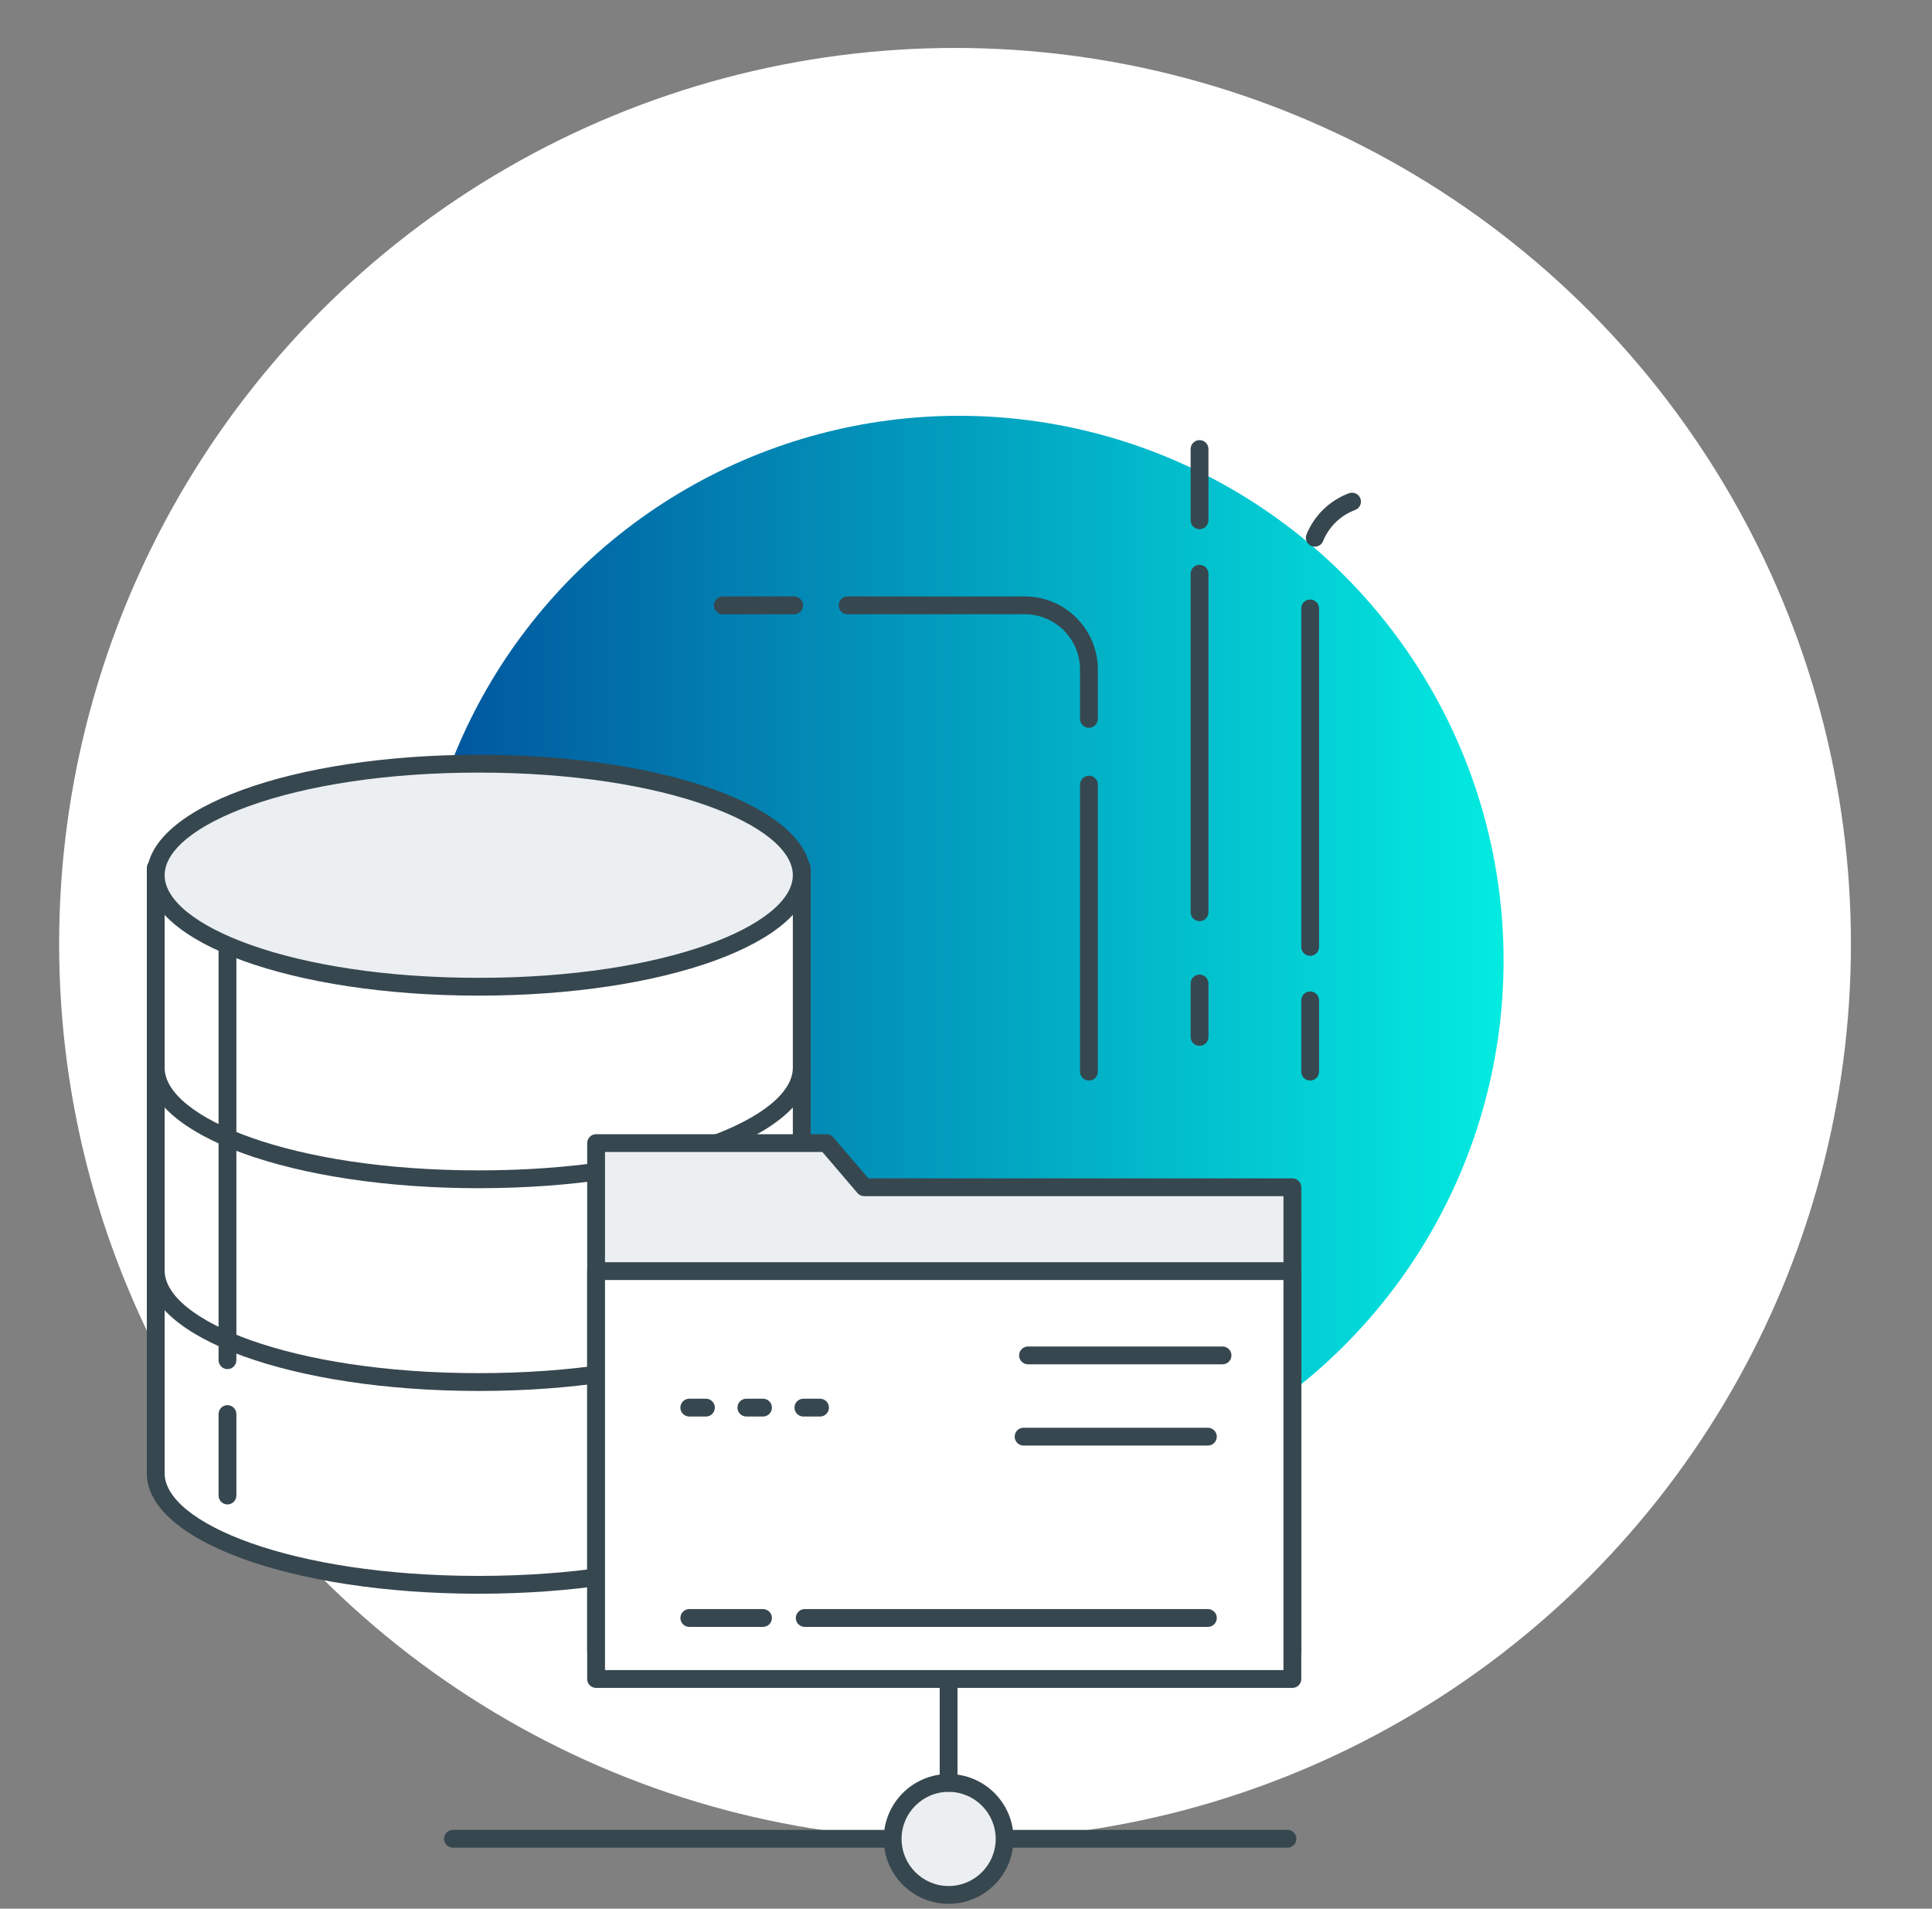<?xml version="1.0" encoding="utf-8"?>
<!-- Generator: Adobe Illustrator 16.0.0, SVG Export Plug-In . SVG Version: 6.00 Build 0)  -->
<!DOCTYPE svg PUBLIC "-//W3C//DTD SVG 1.1//EN" "http://www.w3.org/Graphics/SVG/1.1/DTD/svg11.dtd">
<svg version="1.1" id="Layer_1" xmlns="http://www.w3.org/2000/svg" xmlns:xlink="http://www.w3.org/1999/xlink" x="0px" y="0px"
	 width="108.454px" height="107.136px" viewBox="0 0 108.454 107.136" enable-background="new 0 0 108.454 107.136"
	 xml:space="preserve">
<rect x="0" y="0" width="108.454" height="107.136" fill="#808080" stroke="none"/>
<circle fill="#FFFFFF" cx="53.611" cy="52.983" r="50.292"/>
<g>
	<g>
		<linearGradient id="SVGID_1_" gradientUnits="userSpaceOnUse" x1="23.252" y1="53.915" x2="84.404" y2="53.915">
			<stop  offset="0" style="stop-color:#01529C"/>
			<stop  offset="1" style="stop-color:#03EBE1"/>
		</linearGradient>
		<circle fill="url(#SVGID_1_)" cx="53.828" cy="53.915" r="30.576"/>
	</g>
</g>
<g>
	<g>
		<g>
			<g>
				<path fill="#FFFFFF" d="M45.005,48.715v33.98c0,3.457-8.117,6.26-18.133,6.26c-10.014,0-18.131-2.803-18.131-6.26v-33.98"/>
			</g>
			<g>
				<path fill="#37474F" d="M26.873,89.456c-10.447,0-18.631-2.97-18.631-6.76v-33.98c0-0.276,0.223-0.5,0.5-0.5
					c0.275,0,0.5,0.224,0.5,0.5v33.98c0,2.781,7.084,5.76,17.631,5.76s17.633-2.979,17.633-5.76v-33.98c0-0.276,0.223-0.5,0.5-0.5
					c0.275,0,0.5,0.224,0.5,0.5v33.98C45.505,86.486,37.322,89.456,26.873,89.456z"/>
			</g>
		</g>
		<g>
			<g>
				<path fill="#FFFFFF" d="M45.005,71.315c0,3.457-8.117,6.26-18.133,6.26c-10.014,0-18.131-2.803-18.131-6.26"/>
			</g>
			<g>
				<path fill="#37474F" d="M26.873,78.075c-10.447,0-18.631-2.969-18.631-6.76c0-0.275,0.223-0.5,0.5-0.5
					c0.275,0,0.5,0.225,0.5,0.5c0,2.781,7.084,5.76,17.631,5.76s17.633-2.979,17.633-5.76c0-0.275,0.223-0.5,0.5-0.5
					c0.275,0,0.5,0.225,0.5,0.5C45.505,75.106,37.322,78.075,26.873,78.075z"/>
			</g>
		</g>
		<g>
			<g>
				<path fill="#FFFFFF" d="M45.005,59.934c0,3.457-8.117,6.26-18.133,6.26c-10.014,0-18.131-2.803-18.131-6.26"/>
			</g>
			<g>
				<path fill="#37474F" d="M26.873,66.694c-10.447,0-18.631-2.969-18.631-6.76c0-0.275,0.223-0.5,0.5-0.5
					c0.275,0,0.5,0.225,0.5,0.5c0,2.781,7.084,5.76,17.631,5.76s17.633-2.979,17.633-5.76c0-0.275,0.223-0.5,0.5-0.5
					c0.275,0,0.5,0.225,0.5,0.5C45.505,63.725,37.322,66.694,26.873,66.694z"/>
			</g>
		</g>
		<g>
			<g>
				<ellipse fill="#EBEFF2" cx="26.874" cy="49.125" rx="18.132" ry="6.26"/>
			</g>
			<g>
				<path fill="#37474F" d="M26.873,55.885c-10.447,0-18.631-2.97-18.631-6.76c0-3.791,8.184-6.76,18.631-6.76
					c10.449,0,18.633,2.969,18.633,6.76C45.505,52.916,37.322,55.885,26.873,55.885z M26.873,43.366
					c-10.547,0-17.631,2.979-17.631,5.76s7.084,5.76,17.631,5.76s17.633-2.979,17.633-5.76S37.419,43.366,26.873,43.366z"/>
			</g>
		</g>
	</g>
	<g>
		<g>
			<polygon fill="#EBEFF2" points="72.548,92.709 33.462,92.709 33.462,64.163 46.396,64.163 48.515,66.641 72.548,66.641 			"/>
		</g>
		<g>
			<path fill="#37474F" d="M72.548,93.209H33.462c-0.275,0-0.5-0.223-0.5-0.5V64.163c0-0.276,0.225-0.5,0.5-0.5h12.934
				c0.146,0,0.285,0.064,0.379,0.176l1.971,2.303h23.803c0.275,0,0.5,0.225,0.5,0.5v26.068
				C73.048,92.987,72.824,93.209,72.548,93.209z M33.962,92.209h38.086V67.141H48.515c-0.146,0-0.285-0.063-0.381-0.175
				l-1.969-2.304H33.962V92.209z"/>
		</g>
	</g>
	<g>
		<g>
			<rect x="33.462" y="71.348" fill="#FFFFFF" width="39.086" height="22.895"/>
		</g>
		<g>
			<path fill="#37474F" d="M72.548,94.743H33.462c-0.275,0-0.5-0.224-0.5-0.5V71.348c0-0.277,0.225-0.5,0.5-0.5h39.086
				c0.275,0,0.5,0.223,0.5,0.5v22.895C73.048,94.519,72.824,94.743,72.548,94.743z M33.962,93.743h38.086V71.848H33.962V93.743z"/>
		</g>
	</g>
	<g>
		<g>
			<path fill="#37474F" d="M68.628,76.579h-10.92c-0.277,0-0.5-0.223-0.5-0.5c0-0.275,0.223-0.5,0.5-0.5h10.92
				c0.277,0,0.5,0.225,0.5,0.5C69.128,76.356,68.906,76.579,68.628,76.579z"/>
		</g>
	</g>
	<g>
		<g>
			<path fill="#37474F" d="M67.806,91.318H45.173c-0.275,0-0.5-0.224-0.5-0.5s0.225-0.5,0.5-0.5h22.633c0.275,0,0.5,0.224,0.5,0.5
				S68.082,91.318,67.806,91.318z"/>
		</g>
	</g>
	<g>
		<g>
			<path fill="#37474F" d="M42.832,91.318h-4.137c-0.275,0-0.5-0.224-0.5-0.5s0.225-0.5,0.5-0.5h4.137c0.275,0,0.5,0.224,0.5,0.5
				S43.107,91.318,42.832,91.318z"/>
		</g>
	</g>
	<g>
		<g>
			<path fill="#37474F" d="M12.769,76.848c-0.277,0-0.5-0.224-0.5-0.5V53.116c0-0.275,0.223-0.5,0.5-0.5c0.275,0,0.5,0.225,0.5,0.5
				v23.232C13.269,76.625,13.044,76.848,12.769,76.848z"/>
		</g>
	</g>
	<g>
		<g>
			<path fill="#37474F" d="M12.769,84.444c-0.277,0-0.5-0.223-0.5-0.5v-4.572c0-0.275,0.223-0.5,0.5-0.5c0.275,0,0.5,0.225,0.5,0.5
				v4.572C13.269,84.221,13.044,84.444,12.769,84.444z"/>
		</g>
	</g>
	<g>
		<g>
			<path fill="#37474F" d="M39.628,79.51h-0.934c-0.275,0-0.5-0.224-0.5-0.5s0.225-0.5,0.5-0.5h0.934c0.277,0,0.5,0.224,0.5,0.5
				S39.906,79.51,39.628,79.51z"/>
		</g>
	</g>
	<g>
		<g>
			<path fill="#37474F" d="M42.832,79.51h-0.934c-0.277,0-0.5-0.224-0.5-0.5s0.223-0.5,0.5-0.5h0.934c0.275,0,0.5,0.224,0.5,0.5
				S43.107,79.51,42.832,79.51z"/>
		</g>
	</g>
	<g>
		<g>
			<path fill="#37474F" d="M46.033,79.51h-0.934c-0.277,0-0.5-0.224-0.5-0.5s0.223-0.5,0.5-0.5h0.934c0.275,0,0.5,0.224,0.5,0.5
				S46.308,79.51,46.033,79.51z"/>
		</g>
	</g>
	<g>
		<g>
			<path fill="#37474F" d="M67.806,81.139H57.46c-0.277,0-0.5-0.223-0.5-0.5c0-0.275,0.223-0.5,0.5-0.5h10.346
				c0.275,0,0.5,0.225,0.5,0.5C68.306,80.917,68.082,81.139,67.806,81.139z"/>
		</g>
	</g>
	<g>
		<g>
			<path fill="#37474F" d="M72.275,103.712H56.394c-0.275,0-0.5-0.224-0.5-0.5s0.225-0.5,0.5-0.5h15.881c0.275,0,0.5,0.224,0.5,0.5
				S72.55,103.712,72.275,103.712z"/>
		</g>
	</g>
	<g>
		<g>
			<path fill="#37474F" d="M50.111,103.712H25.427c-0.277,0-0.5-0.224-0.5-0.5s0.223-0.5,0.5-0.5h24.684c0.275,0,0.5,0.224,0.5,0.5
				S50.386,103.712,50.111,103.712z"/>
		</g>
	</g>
	<g>
		<g>
			<circle fill="#EBEFF2" cx="53.252" cy="103.219" r="3.142"/>
		</g>
		<g>
			<path fill="#37474F" d="M53.251,106.862c-2.008,0-3.641-1.635-3.641-3.643s1.633-3.643,3.641-3.643
				c2.01,0,3.643,1.635,3.643,3.643S55.261,106.862,53.251,106.862z M53.251,100.577c-1.457,0-2.641,1.186-2.641,2.643
				s1.184,2.643,2.641,2.643s2.643-1.186,2.643-2.643S54.708,100.577,53.251,100.577z"/>
		</g>
	</g>
	<g>
		<g>
			<path fill="#37474F" d="M53.251,100.577c-0.275,0-0.5-0.223-0.5-0.5v-5.75c0-0.277,0.225-0.5,0.5-0.5c0.277,0,0.5,0.223,0.5,0.5
				v5.75C53.751,100.354,53.529,100.577,53.251,100.577z"/>
		</g>
	</g>
</g>
<g>
	<g>
		<path fill="#37474F" d="M61.128,40.85c-0.275,0-0.5-0.225-0.5-0.5v-2.77c0-1.709-1.391-3.102-3.102-3.102H47.58
			c-0.277,0-0.5-0.223-0.5-0.5c0-0.275,0.223-0.5,0.5-0.5h9.947c2.262,0,4.102,1.84,4.102,4.102v2.77
			C61.628,40.625,61.406,40.85,61.128,40.85z M44.58,34.479h-4c-0.277,0-0.5-0.223-0.5-0.5c0-0.275,0.223-0.5,0.5-0.5h4
			c0.275,0,0.5,0.225,0.5,0.5C45.08,34.256,44.855,34.479,44.58,34.479z"/>
	</g>
</g>
<g>
	<g>
		<path fill="#37474F" d="M67.337,58.704c-0.277,0-0.5-0.223-0.5-0.5v-3c0-0.275,0.223-0.5,0.5-0.5c0.275,0,0.5,0.225,0.5,0.5v3
			C67.837,58.481,67.613,58.704,67.337,58.704z M67.337,51.704c-0.277,0-0.5-0.223-0.5-0.5v-19c0-0.275,0.223-0.5,0.5-0.5
			c0.275,0,0.5,0.225,0.5,0.5v19C67.837,51.481,67.613,51.704,67.337,51.704z M67.337,29.704c-0.277,0-0.5-0.224-0.5-0.5v-4
			c0-0.276,0.223-0.5,0.5-0.5c0.275,0,0.5,0.224,0.5,0.5v4C67.837,29.48,67.613,29.704,67.337,29.704z"/>
	</g>
</g>
<g>
	<g>
		<path fill="#37474F" d="M73.546,60.651c-0.277,0-0.5-0.223-0.5-0.5v-4c0-0.275,0.223-0.5,0.5-0.5c0.275,0,0.5,0.225,0.5,0.5v4
			C74.046,60.428,73.822,60.651,73.546,60.651z M73.546,53.651c-0.277,0-0.5-0.223-0.5-0.5v-19c0-0.275,0.223-0.5,0.5-0.5
			c0.275,0,0.5,0.225,0.5,0.5v19C74.046,53.428,73.822,53.651,73.546,53.651z M73.808,30.685c-0.063,0-0.127-0.012-0.188-0.036
			c-0.256-0.104-0.381-0.396-0.277-0.651c0.434-1.069,1.301-1.911,2.381-2.311c0.26-0.097,0.547,0.036,0.643,0.295
			s-0.037,0.547-0.295,0.643c-0.818,0.303-1.475,0.94-1.801,1.749C74.193,30.567,74.005,30.685,73.808,30.685z"/>
	</g>
</g>
<g>
	<g>
		<path fill="#37474F" d="M61.128,60.651c-0.275,0-0.5-0.223-0.5-0.5V44.042c0-0.275,0.225-0.5,0.5-0.5c0.277,0,0.5,0.225,0.5,0.5
			v16.109C61.628,60.428,61.406,60.651,61.128,60.651z"/>
	</g>
</g>
</svg>
